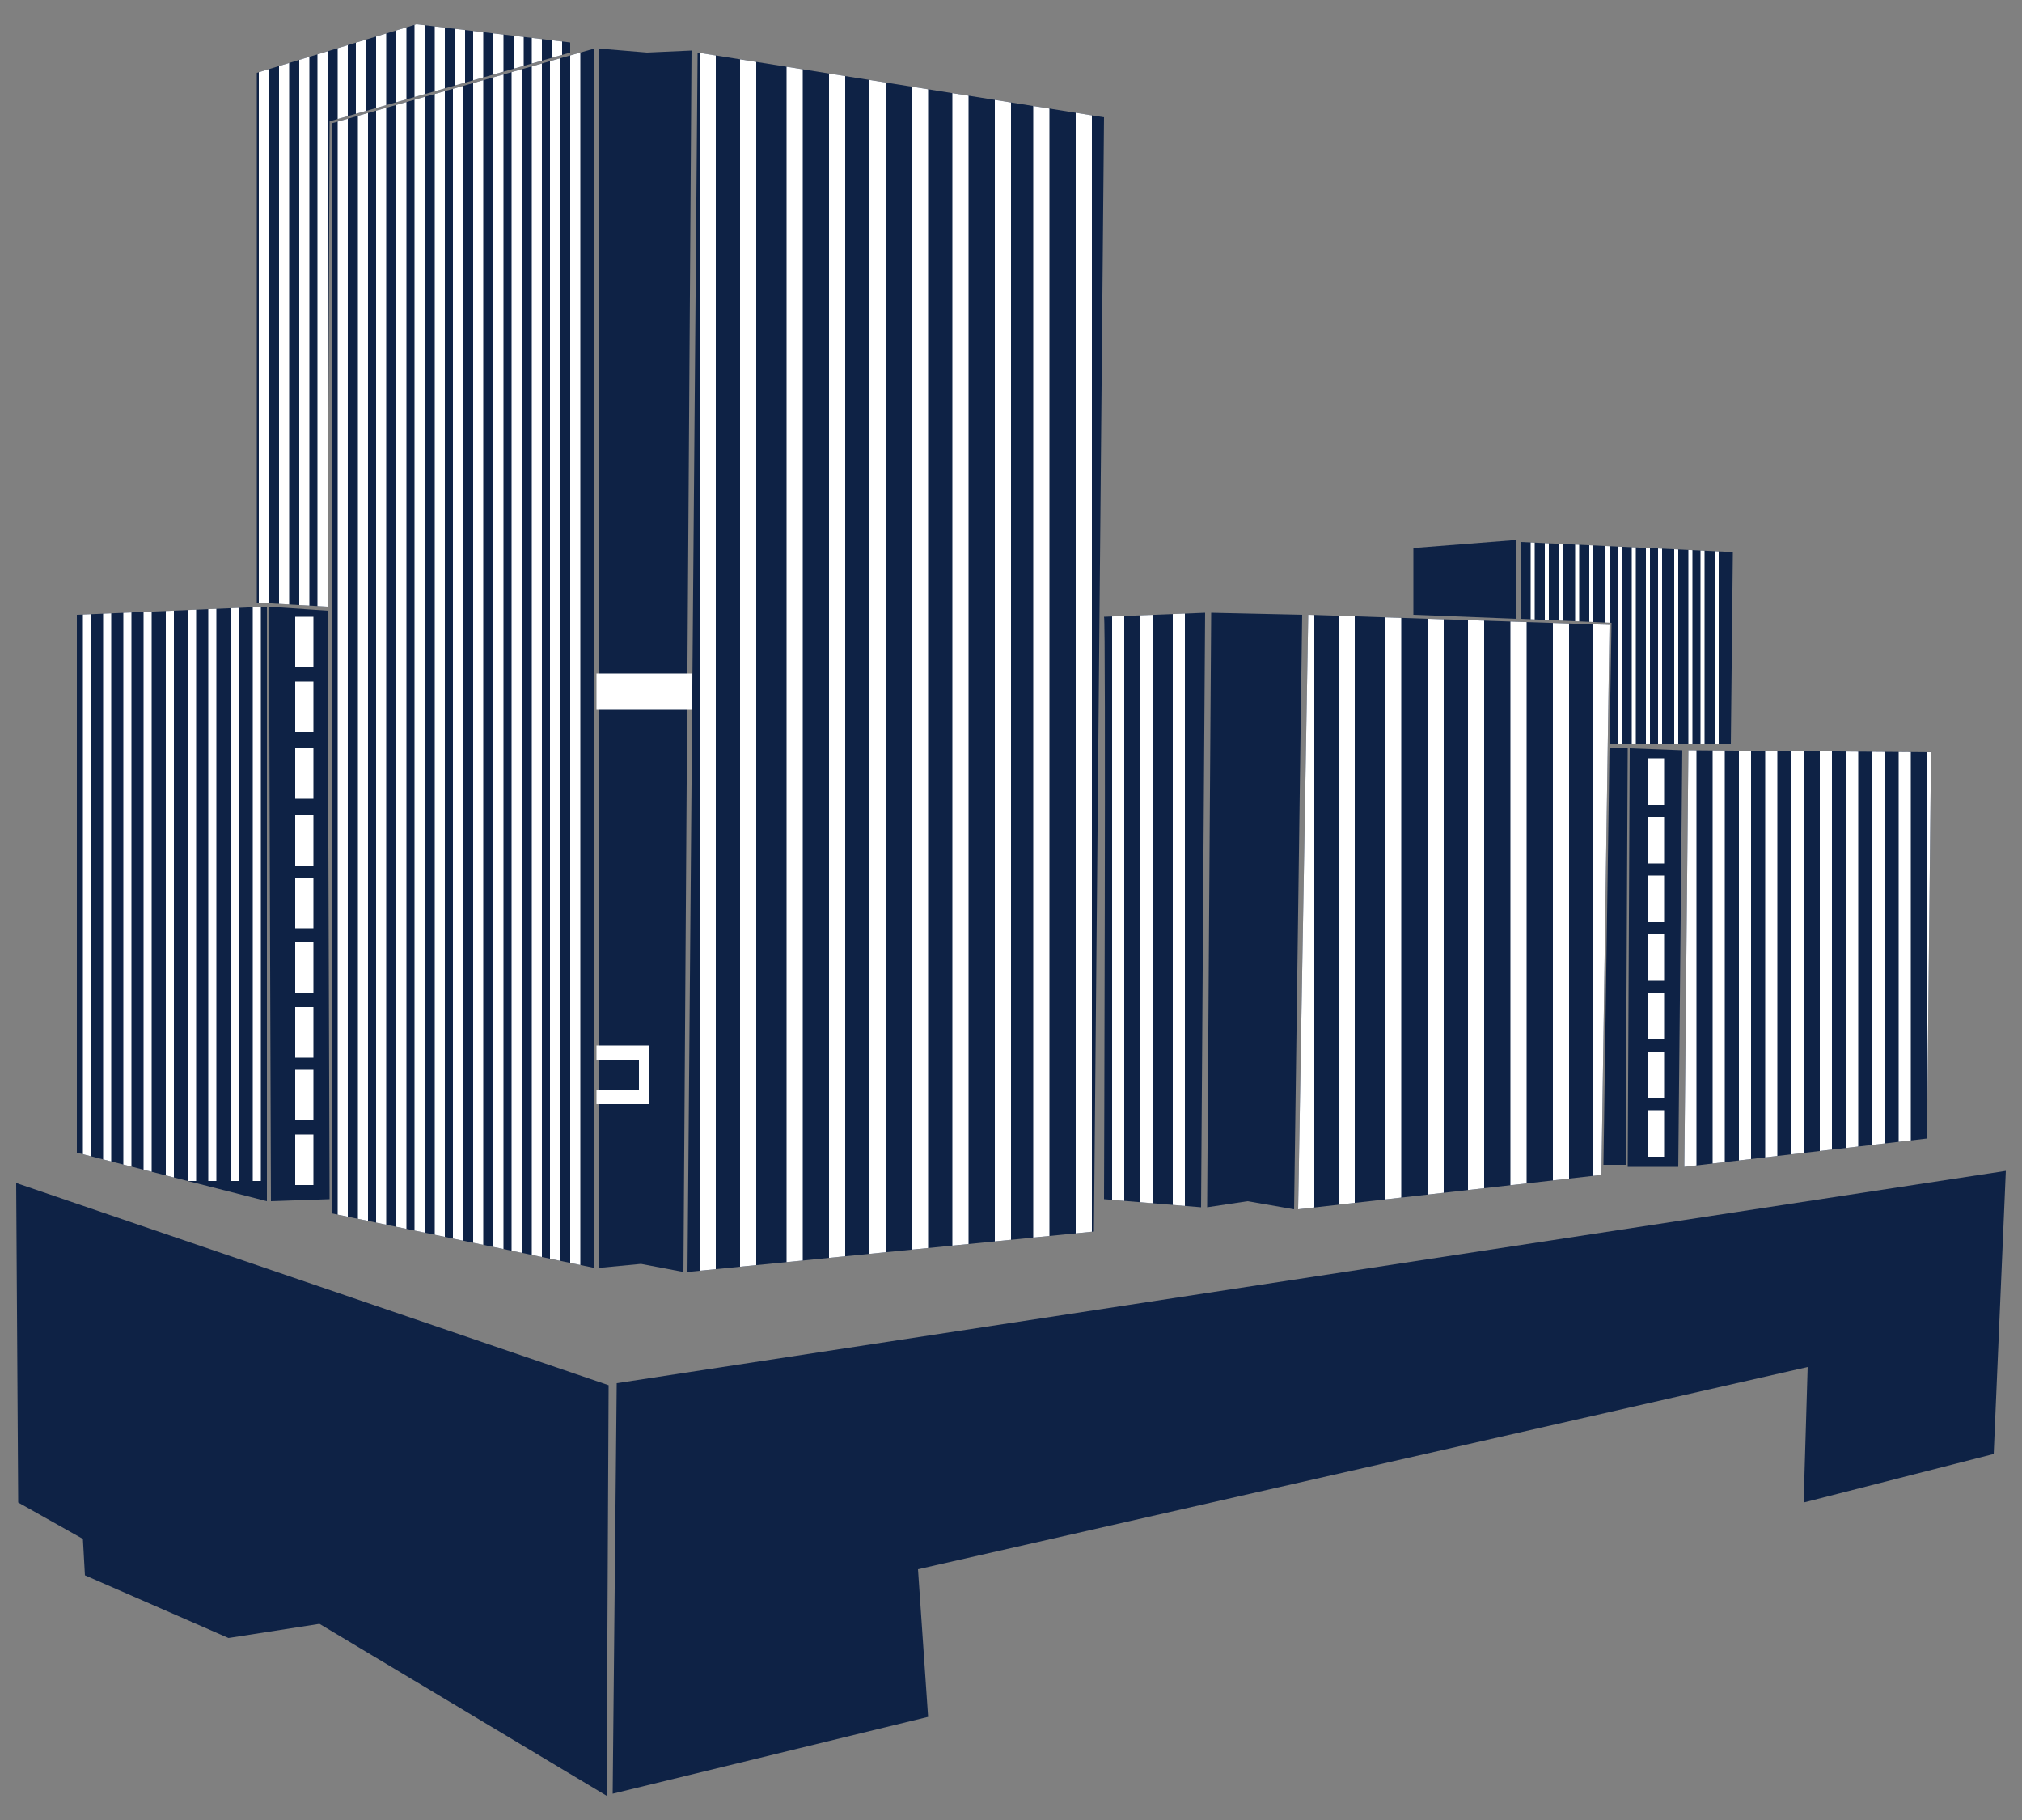 <?xml version="1.0" encoding="utf-8"?>
<!-- Generator: Adobe Illustrator 23.1.0, SVG Export Plug-In . SVG Version: 6.00 Build 0)  -->
<svg version="1.1" id="Layer_1" xmlns="http://www.w3.org/2000/svg" xmlns:xlink="http://www.w3.org/1999/xlink" x="0px" y="0px"
	 viewBox="0 0 100 90" style="enable-background:new 0 0 100 90;" xml:space="preserve">
<rect x="0" y="0" width="100" height="90" fill="#808080" stroke="none"/>
<style type="text/css">
	.st0{fill:#0E2245;}
	.st1{clip-path:url(#SVGID_2_);}
	.st2{fill:#FFFFFF;}
	.st3{clip-path:url(#SVGID_4_);}
	.st4{clip-path:url(#SVGID_6_);}
	.st5{clip-path:url(#SVGID_6_);fill:#FFFFFF;}
	.st6{clip-path:url(#SVGID_8_);}
	.st7{clip-path:url(#SVGID_10_);}
	.st8{clip-path:url(#SVGID_12_);}
	.st9{clip-path:url(#SVGID_14_);}
	.st10{clip-path:url(#SVGID_16_);}
</style>
<g>
	<polygon class="st0" points="13.3,30 16.2,30.2 16.3,59.3 13.4,59.4 	"/>
	<g>
		<defs>
			<polygon id="SVGID_1_" points="3.8,30.4 13.2,30 13.2,59.4 3.8,57 			"/>
		</defs>
		<use xlink:href="#SVGID_1_"  style="overflow:visible;fill:#0E2245;"/>
		<clipPath id="SVGID_2_">
			<use xlink:href="#SVGID_1_"  style="overflow:visible;"/>
		</clipPath>
		<g class="st1">
			<rect x="4.1" y="29.4" class="st2" width="0.4" height="29"/>
			<rect x="5.1" y="29.4" class="st2" width="0.4" height="29"/>
			<rect x="6.1" y="29.4" class="st2" width="0.4" height="29"/>
			<rect x="7.1" y="29.4" class="st2" width="0.4" height="29"/>
			<rect x="8.2" y="29.4" class="st2" width="0.4" height="29"/>
			<rect x="9.3" y="29.4" class="st2" width="0.4" height="29"/>
			<rect x="10.3" y="29.4" class="st2" width="0.4" height="29"/>
			<rect x="11.4" y="29.4" class="st2" width="0.4" height="29"/>
			<rect x="12.5" y="29.4" class="st2" width="0.4" height="29"/>
		</g>
	</g>
	<polygon class="st0" points="29.6,2.4 32,2.6 34.2,2.5 33.8,62.9 31.7,62.5 29.6,62.7 	"/>
	<g>
		<defs>
			<polygon id="SVGID_3_" points="16.3,6 28.2,2.6 28.2,2.1 20.6,1.2 12.7,3.6 12.7,29.8 16.2,30 			"/>
		</defs>
		<use xlink:href="#SVGID_3_"  style="overflow:visible;fill:#0E2245;"/>
		<clipPath id="SVGID_4_">
			<use xlink:href="#SVGID_3_"  style="overflow:visible;"/>
		</clipPath>
		<g class="st3">
			<rect x="12.8" y="2.2" class="st2" width="0.5" height="28.6"/>
			<rect x="13.8" y="2.2" class="st2" width="0.5" height="28.6"/>
			<rect x="14.8" y="2.2" class="st2" width="0.5" height="28.6"/>
			<rect x="15.7" y="2.2" class="st2" width="0.5" height="28.6"/>
			<rect x="16.7" y="2.2" class="st2" width="0.5" height="28.6"/>
			<rect x="17.6" y="1" class="st2" width="0.5" height="5.8"/>
			<rect x="18.6" y="1" class="st2" width="0.5" height="5.8"/>
			<rect x="19.6" y="1" class="st2" width="0.5" height="5.8"/>
			<rect x="20.5" y="1" class="st2" width="0.5" height="5.8"/>
			<rect x="21.5" y="1" class="st2" width="0.5" height="5.8"/>
			<rect x="23.4" y="1" class="st2" width="0.5" height="5.8"/>
			<rect x="22.5" y="1" class="st2" width="0.5" height="5.8"/>
			<rect x="24.4" y="1" class="st2" width="0.5" height="5.8"/>
			<rect x="25.4" y="1" class="st2" width="0.5" height="5.8"/>
			<rect x="26.3" y="1" class="st2" width="0.5" height="5.8"/>
			<rect x="27.3" y="1" class="st2" width="0.5" height="5.8"/>
		</g>
	</g>
	<g>
		<defs>
			<polygon id="SVGID_5_" points="29.4,62.7 16.4,60 16.4,6.1 29.4,2.4 			"/>
		</defs>
		<use xlink:href="#SVGID_5_"  style="overflow:visible;fill:#0E2245;"/>
		<clipPath id="SVGID_6_">
			<use xlink:href="#SVGID_5_"  style="overflow:visible;"/>
		</clipPath>
		<g class="st4">
			<rect x="17.7" y="2.6" class="st2" width="0.5" height="60"/>
			<rect x="18.6" y="2.6" class="st2" width="0.5" height="60"/>
			<rect x="19.6" y="2.6" class="st2" width="0.5" height="60"/>
			<rect x="20.5" y="2.6" class="st2" width="0.5" height="60"/>
			<rect x="21.5" y="2.6" class="st2" width="0.5" height="60"/>
			<rect x="23.4" y="2.6" class="st2" width="0.5" height="60"/>
			<rect x="22.4" y="2.6" class="st2" width="0.5" height="60"/>
			<rect x="24.4" y="2.6" class="st2" width="0.5" height="60"/>
			<rect x="25.3" y="2.6" class="st2" width="0.5" height="60"/>
			<rect x="26.3" y="2.6" class="st2" width="0.5" height="60"/>
			<rect x="27.2" y="2.6" class="st2" width="0.5" height="60"/>
			<rect x="28.2" y="2.6" class="st2" width="0.5" height="60"/>
		</g>
		<rect x="16.7" y="2.6" class="st5" width="0.5" height="60"/>
	</g>
	<g>
		<defs>
			<polygon id="SVGID_7_" points="34.5,2.6 34,62.9 54.1,60.9 54.6,5.8 			"/>
		</defs>
		<use xlink:href="#SVGID_7_"  style="overflow:visible;fill:#0E2245;"/>
		<clipPath id="SVGID_8_">
			<use xlink:href="#SVGID_7_"  style="overflow:visible;"/>
		</clipPath>
		<g class="st6">
			<rect x="34.6" y="1.3" class="st2" width="0.8" height="62.5"/>
			<rect x="36.6" y="1.3" class="st2" width="0.8" height="62.5"/>
			<rect x="38.9" y="1.3" class="st2" width="0.8" height="62.5"/>
			<rect x="41" y="1.3" class="st2" width="0.8" height="62.5"/>
			<rect x="43" y="1.3" class="st2" width="0.8" height="62.5"/>
			<rect x="45.1" y="1.3" class="st2" width="0.8" height="62.5"/>
			<rect x="47.1" y="1.3" class="st2" width="0.8" height="62.5"/>
			<rect x="49.2" y="1.3" class="st2" width="0.8" height="62.5"/>
			<rect x="51.1" y="1.3" class="st2" width="0.8" height="62.5"/>
			<rect x="53.2" y="1.3" class="st2" width="0.8" height="62.5"/>
		</g>
	</g>
	<g>
		<defs>
			<path id="SVGID_9_" d="M54.6,30.5l5-0.2l-0.2,29.4l-4.8-0.4C54.6,59.3,54.7,30.5,54.6,30.5z"/>
		</defs>
		<use xlink:href="#SVGID_9_"  style="overflow:visible;fill:#0E2245;"/>
		<clipPath id="SVGID_10_">
			<use xlink:href="#SVGID_9_"  style="overflow:visible;"/>
		</clipPath>
		<g class="st7">
			<rect x="56.4" y="29.8" class="st2" width="0.6" height="29.8"/>
			<rect x="58" y="29.8" class="st2" width="0.6" height="30.1"/>
			<rect x="55" y="29.8" class="st2" width="0.6" height="30.1"/>
		</g>
	</g>
	<polygon class="st0" points="59.9,30.3 64.4,30.4 64,59.8 61.7,59.4 59.7,59.7 	"/>
	<g>
		<defs>
			<polygon id="SVGID_11_" points="64.7,30.4 79.6,30.9 79.2,58.1 64.2,59.8 			"/>
		</defs>
		<use xlink:href="#SVGID_11_"  style="overflow:visible;fill:#0E2245;"/>
		<clipPath id="SVGID_12_">
			<use xlink:href="#SVGID_11_"  style="overflow:visible;"/>
		</clipPath>
		<g class="st8">
			<rect x="64.2" y="28.9" class="st2" width="0.8" height="31.4"/>
			<rect x="66.2" y="28.9" class="st2" width="0.8" height="31.4"/>
			<rect x="68.5" y="28.9" class="st2" width="0.8" height="31.4"/>
			<rect x="70.6" y="28.9" class="st2" width="0.8" height="31.4"/>
			<rect x="72.6" y="28.9" class="st2" width="0.8" height="31.4"/>
			<rect x="74.7" y="28.9" class="st2" width="0.8" height="31.4"/>
			<rect x="76.8" y="28.9" class="st2" width="0.8" height="31.4"/>
			<rect x="78.8" y="28.9" class="st2" width="0.8" height="31.4"/>
		</g>
	</g>
	<polygon class="st0" points="69.9,27.1 75,26.7 75,30.6 69.9,30.4 	"/>
	<g>
		<defs>
			<polygon id="SVGID_13_" points="75.2,26.8 85.7,27.3 85.6,36.8 79.6,36.8 79.7,30.8 75.2,30.6 			"/>
		</defs>
		<use xlink:href="#SVGID_13_"  style="overflow:visible;fill:#0E2245;"/>
		<clipPath id="SVGID_14_">
			<use xlink:href="#SVGID_13_"  style="overflow:visible;"/>
		</clipPath>
		<g class="st9">
			<rect x="75.7" y="26.7" class="st2" width="0.2" height="4.2"/>
			<rect x="76.4" y="26.7" class="st2" width="0.2" height="4.2"/>
			<rect x="77.1" y="26.7" class="st2" width="0.2" height="4.2"/>
			<rect x="77.9" y="26.7" class="st2" width="0.2" height="4.2"/>
			<rect x="78.6" y="26.7" class="st2" width="0.2" height="4.2"/>
			<rect x="79.4" y="26.7" class="st2" width="0.2" height="4.2"/>
			<rect x="80" y="26.7" class="st2" width="0.2" height="10.2"/>
			<rect x="80.7" y="26.7" class="st2" width="0.2" height="10.2"/>
			<rect x="81.4" y="26.7" class="st2" width="0.2" height="10.2"/>
			<rect x="82" y="26.7" class="st2" width="0.2" height="10.2"/>
			<rect x="82.8" y="26.7" class="st2" width="0.2" height="10.2"/>
			<rect x="83.5" y="26.7" class="st2" width="0.2" height="10.2"/>
			<rect x="84.1" y="26.7" class="st2" width="0.2" height="10.2"/>
			<rect x="84.8" y="26.7" class="st2" width="0.2" height="10.2"/>
		</g>
	</g>
	<polygon class="st0" points="80.6,37 80.5,57.7 83,57.7 83.2,37.1 	"/>
	<polygon class="st0" points="79.6,37 80.5,37 80.4,57.6 79.3,57.6 	"/>
	<g>
		<defs>
			<polygon id="SVGID_15_" points="83.5,37.1 95.5,37.2 95.3,56.3 83.3,57.7 			"/>
		</defs>
		<use xlink:href="#SVGID_15_"  style="overflow:visible;fill:#0E2245;"/>
		<clipPath id="SVGID_16_">
			<use xlink:href="#SVGID_15_"  style="overflow:visible;"/>
		</clipPath>
		<g class="st10">
			<rect x="83.3" y="35.2" class="st2" width="0.6" height="23.1"/>
			<rect x="84.7" y="35.2" class="st2" width="0.6" height="23.1"/>
			<rect x="86" y="35.2" class="st2" width="0.6" height="23.1"/>
			<rect x="87.3" y="35.2" class="st2" width="0.6" height="23.1"/>
			<rect x="88.6" y="35.2" class="st2" width="0.6" height="23.1"/>
			<rect x="90" y="35.2" class="st2" width="0.6" height="23.1"/>
			<rect x="91.3" y="35.2" class="st2" width="0.6" height="23.1"/>
			<rect x="92.6" y="35.2" class="st2" width="0.6" height="23.1"/>
			<rect x="93.9" y="35.2" class="st2" width="0.6" height="23.1"/>
			<rect x="95.3" y="35.2" class="st2" width="0.6" height="23.1"/>
		</g>
	</g>
	<polygon class="st0" points="0.8,58.5 30.1,68.5 30,88.8 15.8,80.3 11.3,81 4.2,77.9 4.1,76.1 0.9,74.3 	"/>
	<polygon class="st0" points="30.5,68.4 30.3,88.7 45.9,84.9 45.4,77.6 89.4,67.6 89.2,74.3 98.6,71.9 99.2,57.9 	"/>
	<g>
		<rect x="14.6" y="33.7" class="st2" width="0.9" height="2.5"/>
		<rect x="14.6" y="37" class="st2" width="0.9" height="2.5"/>
		<rect x="14.6" y="40.3" class="st2" width="0.9" height="2.5"/>
		<rect x="14.6" y="43.4" class="st2" width="0.9" height="2.5"/>
		<rect x="14.6" y="46.6" class="st2" width="0.9" height="2.5"/>
		<rect x="14.6" y="49.8" class="st2" width="0.9" height="2.5"/>
		<rect x="14.6" y="52.9" class="st2" width="0.9" height="2.5"/>
		<rect x="14.6" y="56.1" class="st2" width="0.9" height="2.5"/>
		<rect x="14.6" y="30.5" class="st2" width="0.9" height="2.5"/>
	</g>
	<g>
		<rect x="81.5" y="37.5" class="st2" width="0.8" height="2.3"/>
		<rect x="81.5" y="40.4" class="st2" width="0.8" height="2.3"/>
		<rect x="81.5" y="43.3" class="st2" width="0.8" height="2.3"/>
		<rect x="81.5" y="46.2" class="st2" width="0.8" height="2.3"/>
		<rect x="81.5" y="49.1" class="st2" width="0.8" height="2.3"/>
		<rect x="81.5" y="52" class="st2" width="0.8" height="2.3"/>
		<rect x="81.5" y="54.9" class="st2" width="0.8" height="2.3"/>
	</g>
	<rect x="29.5" y="33.3" class="st2" width="4.7" height="1.8"/>
	<polygon class="st2" points="29.5,51.7 29.5,52.4 31.6,52.4 31.6,53.9 29.5,53.9 29.5,54.6 32.1,54.6 32.1,51.7 	"/>
</g>
</svg>
